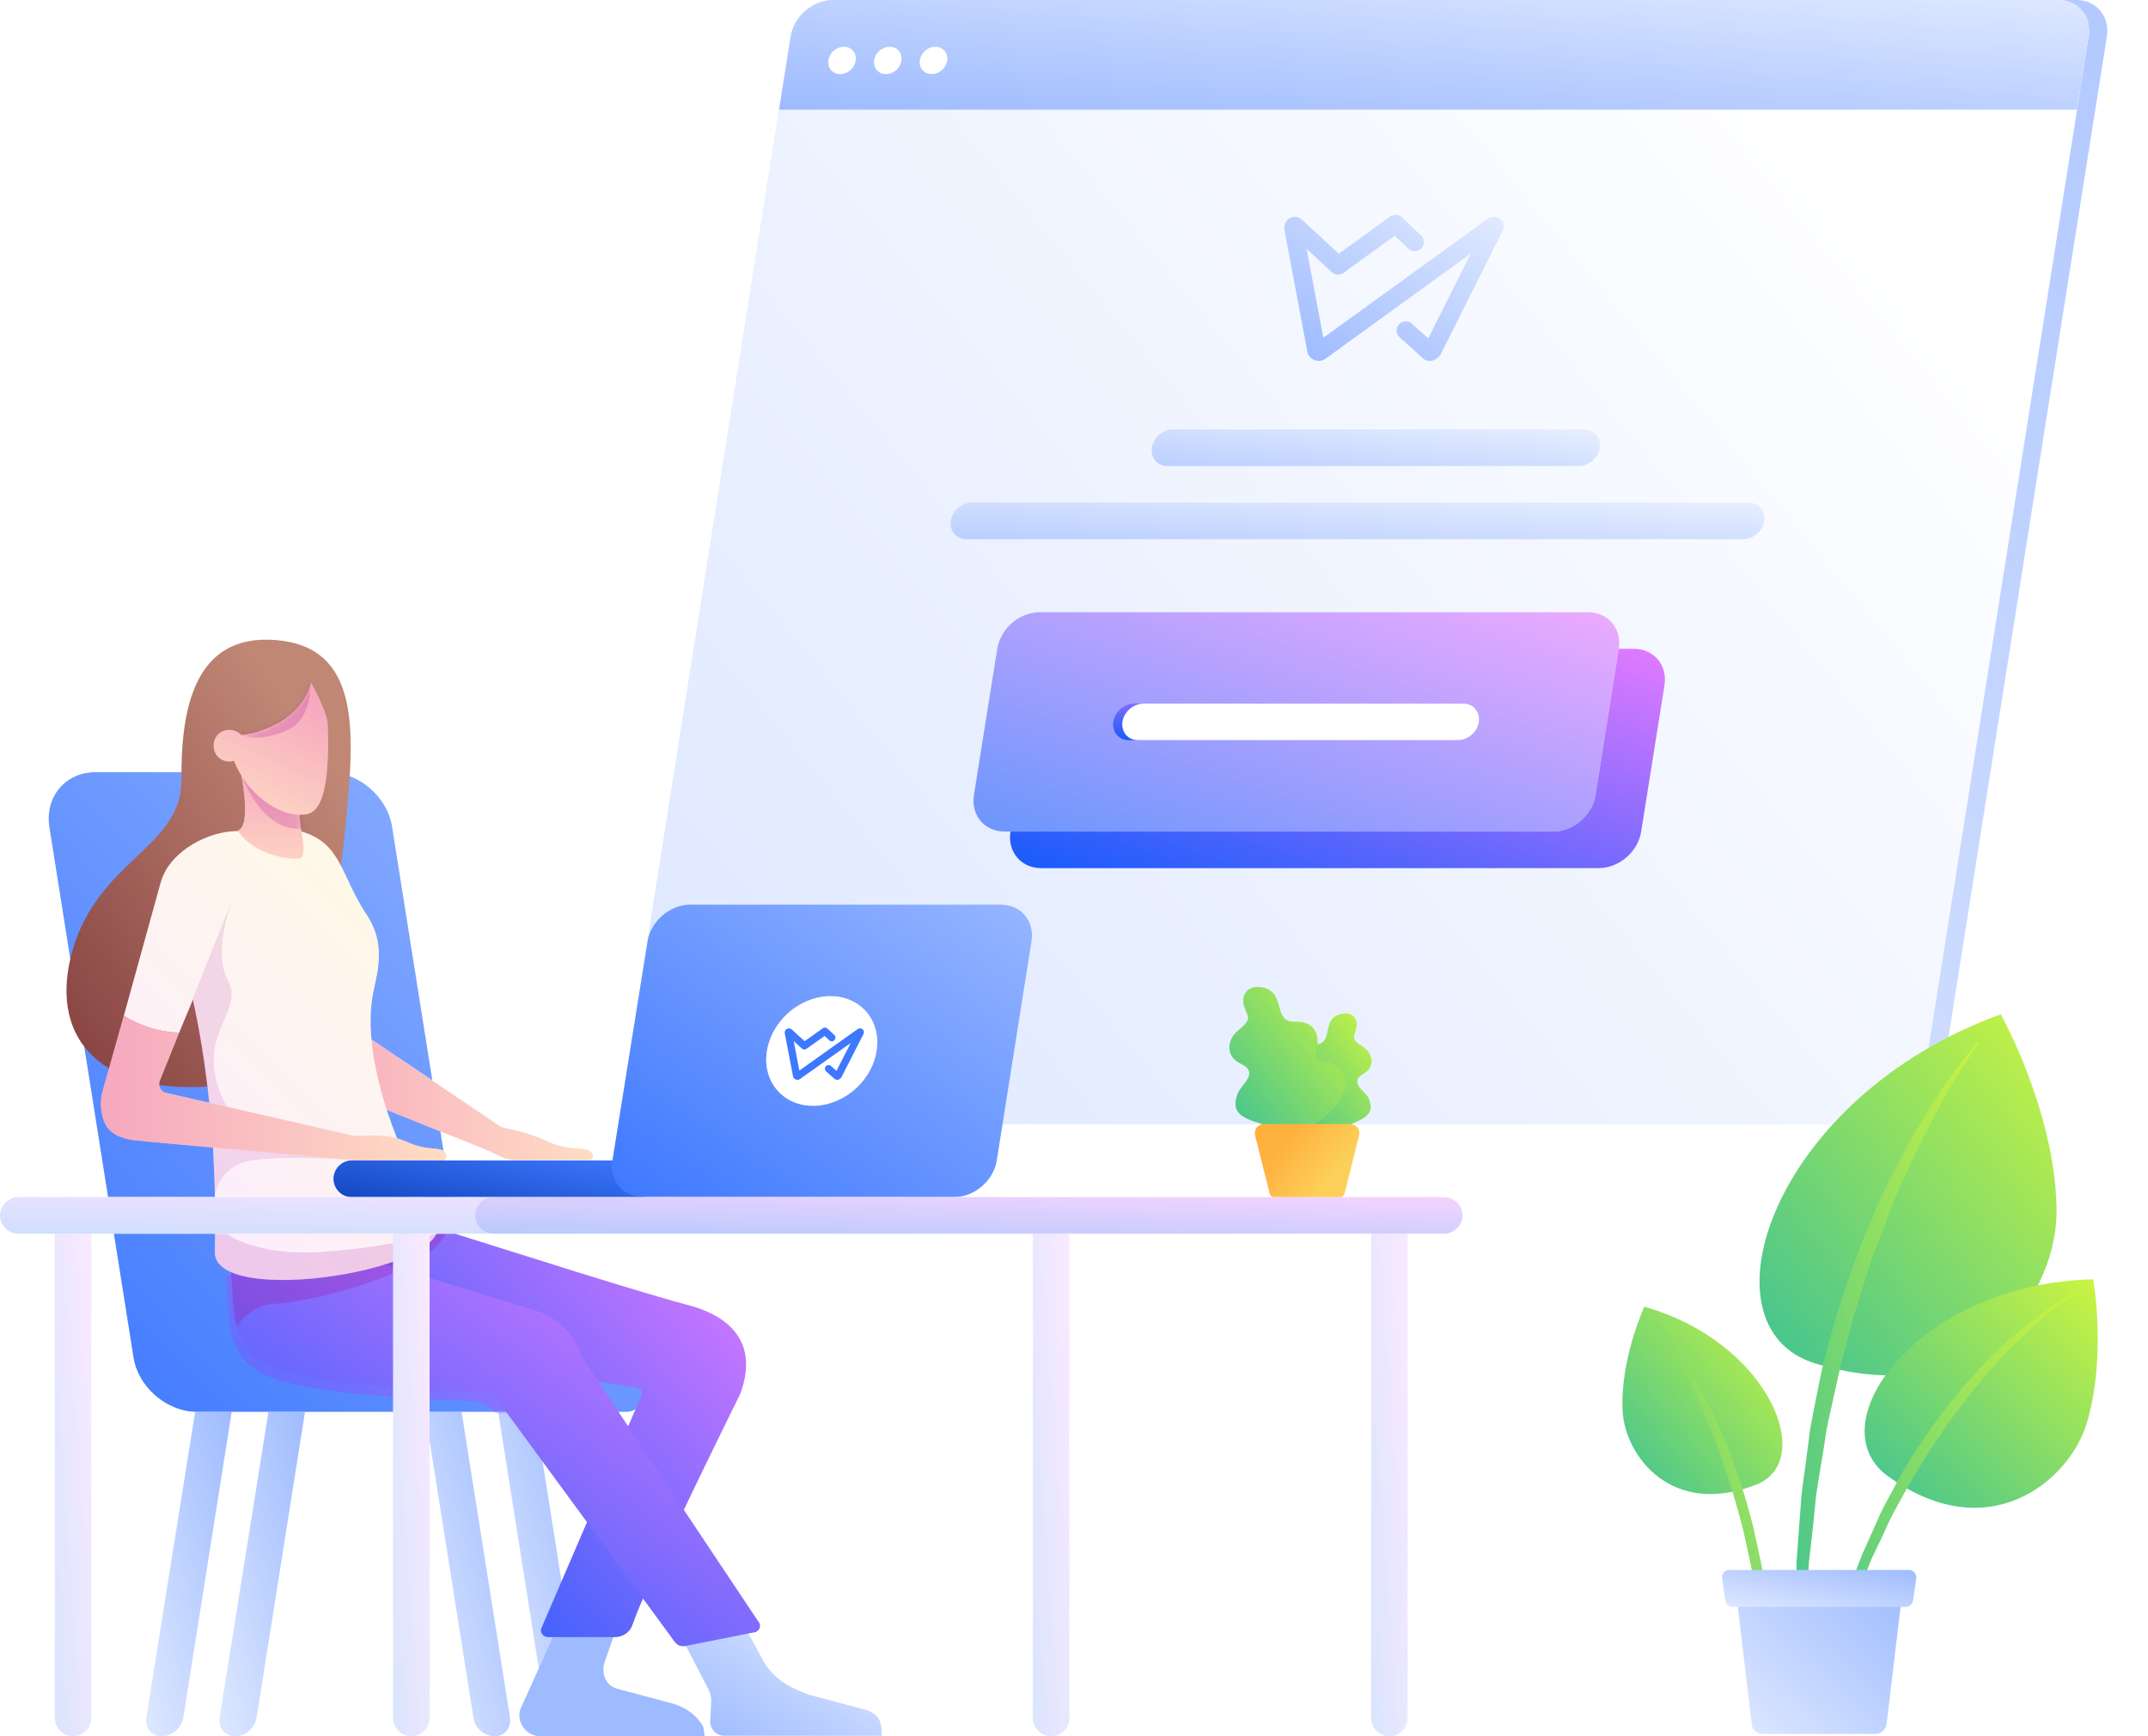 <svg width="470" height="380" viewBox="0 0 470 380" fill="none" xmlns="http://www.w3.org/2000/svg">
<path opacity="0.8" fill-rule="evenodd" clip-rule="evenodd" d="M136.6 238L173 8C173.7 3.6 177.8 0 182.3 0H454.3C458.7 0 461.7 3.6 461 8L424.6 238C423.9 242.4 419.8 246 415.3 246H143.3C138.9 246 135.9 242.4 136.6 238Z" fill="url(#paint0_linear)"/>
<path fill-rule="evenodd" clip-rule="evenodd" d="M136.601 238L173.001 8C173.701 3.6 177.801 0 182.301 0H450.301C454.701 0 457.701 3.6 457.001 8L420.601 238C419.901 242.4 415.801 246 411.301 246H143.301C138.901 246 135.901 242.4 136.601 238Z" fill="white"/>
<path opacity="0.36" fill-rule="evenodd" clip-rule="evenodd" d="M136.601 238L173.001 8C173.701 3.6 177.801 0 182.301 0H450.301C454.701 0 457.701 3.6 457.001 8L420.601 238C419.901 242.4 415.801 246 411.301 246H143.301C138.901 246 135.901 242.4 136.601 238Z" fill="url(#paint1_linear)"/>
<path fill-rule="evenodd" clip-rule="evenodd" d="M170.469 24L173.001 8C173.701 3.6 177.801 0 182.301 0H450.301C454.701 0 457.701 3.6 457.001 8L454.468 24C315.5 24 326.5 24 170.469 24Z" fill="url(#paint2_linear)"/>
<path fill-rule="evenodd" clip-rule="evenodd" d="M186.151 15.285C187.449 14.085 187.65 12.193 186.601 11.057C185.552 9.921 183.649 9.972 182.35 11.171C181.052 12.371 180.851 14.264 181.9 15.4C182.949 16.535 184.852 16.484 186.151 15.285ZM196.151 15.285C197.449 14.085 197.65 12.193 196.601 11.057C195.552 9.921 193.649 9.972 192.35 11.171C191.052 12.371 190.851 14.264 191.9 15.4C192.949 16.535 194.852 16.484 196.151 15.285ZM206.601 11.057C207.65 12.193 207.449 14.085 206.151 15.285C204.852 16.484 202.949 16.535 201.9 15.4C200.851 14.264 201.052 12.371 202.35 11.171C203.649 9.972 205.552 9.921 206.601 11.057Z" fill="white"/>
<g filter="url(#filter0_d)">
<path d="M345.801 182H223.801C219.401 182 216.401 178.4 217.101 174L222.201 142C222.901 137.6 227.001 134 231.501 134H353.501C357.901 134 360.901 137.6 360.201 142L355.101 174C354.401 178.4 350.301 182 345.801 182Z" fill="url(#paint3_linear)"/>
</g>
<path d="M339.801 182H219.801C215.401 182 212.401 178.4 213.101 174L218.201 142C218.901 137.6 223.001 134 227.501 134H347.501C351.901 134 354.901 137.6 354.201 142L349.101 174C348.401 178.4 344.301 182 339.801 182Z" fill="white"/>
<path opacity="0.64" d="M339.801 182H219.801C215.401 182 212.401 178.4 213.101 174L218.201 142C218.901 137.6 223.001 134 227.501 134H347.501C351.901 134 354.901 137.6 354.201 142L349.101 174C348.401 178.4 344.301 182 339.801 182Z" fill="url(#paint4_linear)"/>
<path d="M319.001 162H247.001C244.801 162 243.301 160.2 243.601 158C243.901 155.8 246.001 154 248.201 154H320.201C322.401 154 323.901 155.8 323.601 158C323.301 160.2 321.201 162 319.001 162Z" fill="url(#paint5_linear)"/>
<path d="M319.001 162H249.001C246.801 162 245.301 160.2 245.601 158C245.901 155.8 248.001 154 250.201 154H320.201C322.401 154 323.901 155.8 323.601 158C323.301 160.2 321.201 162 319.001 162Z" fill="white"/>
<path opacity="0.64" d="M381.438 118H211.438C209.238 118 207.738 116.2 208.038 114C208.338 111.8 210.438 110 212.638 110H382.638C384.838 110 386.338 111.8 386.038 114C385.738 116.2 383.638 118 381.438 118Z" fill="url(#paint6_linear)"/>
<path opacity="0.64" d="M345.438 102H255.438C253.238 102 251.738 100.2 252.038 98C252.338 95.8 254.438 94 256.638 94H346.638C348.838 94 350.338 95.8 350.038 98C349.738 100.2 347.638 102 345.438 102Z" fill="url(#paint7_linear)"/>
<path d="M309.554 52.983L305.361 49L292.783 58.104L283.559 49.569C283.28 49.285 283 49.569 283 49.853L288.031 76.598C288.031 76.882 288.59 77.167 288.87 76.882L326.605 49.569C326.884 49.285 327.164 49.569 326.884 49.853L313.467 76.598C313.188 76.882 312.908 77.167 312.629 76.882L307.598 72.33" stroke="url(#paint8_linear)" stroke-width="4" stroke-miterlimit="10" stroke-linecap="round" stroke-linejoin="round"/>
<path d="M124.2 380C126.4 380 127.9 378.2 127.6 376L117 309H109L119.6 376C119.9 378.2 122 380 124.2 380Z" fill="url(#paint9_linear)"/>
<path d="M108.2 380C110.4 380 111.9 378.2 111.6 376L101 309H93L103.6 376C103.9 378.2 106 380 108.2 380Z" fill="url(#paint10_linear)"/>
<path d="M35.4 380C33.2 380 31.7 378.2 32 376L42.7 309H50.7L40.1 376C39.7 378.2 37.6 380 35.4 380Z" fill="url(#paint11_linear)"/>
<path d="M51.438 380C49.238 380 47.738 378.2 48.038 376L58.738 309H66.738L56.138 376C55.738 378.2 53.638 380 51.438 380Z" fill="url(#paint12_linear)"/>
<path d="M154.2 380L153.9 378C152.6 375.5 150 373.5 146.3 372.6L135 369.6C132.2 368.8 131.6 365.8 132.3 363.8L134.9 356.3L122.7 354.5L113.8 374.2C113 377.1 115.2 380 118.3 380H154.2V380Z" fill="#9EBBFF"/>
<path fill-rule="evenodd" clip-rule="evenodd" d="M43.1 309H73H94.1H137C139.2 309 141 307.2 141 305C141 302.8 139.2 301 137 301H104.126C104.377 299.747 104.412 298.401 104.2 297L85.8 181C84.8 174.4 78.5 169 71.9 169H20.9C14.3 169 9.8 174.4 10.8 181L29.2 297C30.2 303.6 36.5 309 43.1 309Z" fill="white"/>
<path fill-rule="evenodd" clip-rule="evenodd" d="M43.1 309H73H94.1H137C139.2 309 141 307.2 141 305C141 302.8 139.2 301 137 301H104.126C104.377 299.747 104.412 298.401 104.2 297L85.8 181C84.8 174.4 78.5 169 71.9 169H20.9C14.3 169 9.8 174.4 10.8 181L29.2 297C30.2 303.6 36.5 309 43.1 309Z" fill="url(#paint13_linear)"/>
<path d="M162 305C156.8 315.6 141.3 347 138.4 355.6C137.9 357.2 136.3 358.3 134.6 358.3H119.9C118.9 358.3 118.2 357.4 118.4 356.5L140.4 305.3C140.7 304.7 140.3 304 139.7 303.8L82 294.3L82.9 280.3L83.8 267.3L84 265C84 265 86.7 265.9 91 267.3C96.9 269.2 105.9 272 115.1 274.9C129.6 279.5 144.7 284.1 149.7 285.4C160 287.9 166 294 162 305Z" fill="url(#paint14_linear)"/>
<path d="M192.9 380C192.9 377.7 193 375.5 189.7 374.3L177 370.9C173.8 369.7 170 368.2 167.3 364L161.8 353.9H146.8L155.1 369.9C155.5 370.8 155.7 371.7 155.6 372.7L155.4 376.6C155.3 378.4 156.7 379.9 158.5 379.9H192.9V380Z" fill="url(#paint15_linear)"/>
<mask id="mask0" mask-type="alpha" maskUnits="userSpaceOnUse" x="45" y="274" width="82" height="36">
<path d="M108 309C68 309 65.931 308.707 57.7 306.3C46 305 41.999 286 47.4 274.3L81.4 276.5L86.4 278L114.5 286.6C119.7 288 123.8 292 125.4 297.1C127 302.2 129.5 309 108 309Z" fill="url(#paint16_linear)"/>
</mask>
<g mask="url(#mask0)">
<g opacity="0.8" filter="url(#filter1_d)">
<path d="M164.8 357.3L149.7 360.3C148.4 360.3 148 360 146.8 358.2L110.3 308.4C108.9 306.1 106.4 304.7 103.7 304.6C94.6 304.3 73.3 303.4 62.7 300.3C55.7 298.3 52.9 294.6 51.8 290.3C50.7 286.2 51 281.6 50.4 277.3L83.4 276.5L88.4 278L116.5 286.6C121.7 288 125.8 292 127.4 297.1L166.2 355.3C166.6 356.3 165.8 357.3 164.8 357.3Z" fill="url(#paint17_linear)"/>
</g>
</g>
<path d="M164.8 357.3L149.7 360.3C148.4 360.3 148 360 146.8 358.2L110.3 308.4C108.9 306.1 106.4 304.7 103.7 304.6C94.6 304.3 73.3 303.4 62.7 300.3C55.7 298.3 52.9 294.6 51.8 290.3C50.7 286.2 51 281.6 50.4 277.3L83.4 276.5L88.4 278L116.5 286.6C121.7 288 125.8 292 127.4 297.1L166.2 355.3C166.6 356.3 165.8 357.3 164.8 357.3Z" fill="url(#paint18_linear)"/>
<path d="M60.5 140.1C78.9 141.7 77.6 160 75.7 179.8C73.9 199.6 67.8 237.3 43.5 237.9C19.2 238.6 10.3 224.6 16.4 206.3C22.6 188 39.8 185.1 39.7 170.6C39.6 156 42.1 138.5 60.5 140.1Z" fill="url(#paint19_linear)"/>
<path d="M63.3 234.4L106.3 251.6C108.3 252.4 110.4 253.9 112.5 253.9H129.3C129.3 253.9 130.3 253.2 129.3 252.1C128.3 250.9 124.5 252 120 249.9C116.9 248.4 113.2 247.5 111.2 247C110.2 246.8 109.3 246.4 108.5 245.8L72.8 221.8L63.3 234.4Z" fill="white"/>
<path opacity="0.48" d="M63.3 234.4L106.3 251.6C108.3 252.4 110.4 253.9 112.5 253.9H129.3C129.3 253.9 130.3 253.2 129.3 252.1C128.3 250.9 124.5 252 120 249.9C116.5 248.2 112.2 247.2 110.5 246.9C110 246.8 109.5 246.6 109.1 246.3L72.8 221.8L63.3 234.4Z" fill="url(#paint20_linear)"/>
<path opacity="0.24" d="M98.001 268.7C95.401 278.5 69.001 284.8 59.701 285.4C55.701 285.6 52.901 288.7 51.801 290.3C50.701 286.2 51.001 281.6 50.401 277.3L98.001 268.7Z" fill="#A40491"/>
<path d="M47.001 274C47.201 265.8 47.001 258.2 46.601 251.2C46.401 247.8 46.101 244.6 45.801 241.5C44.901 232.7 43.601 225.1 42.201 218.8L39.201 226C35.001 225.9 30.801 224.6 27.101 222.3L35.201 193C35.301 192.8 35.301 192.6 35.401 192.4C35.501 192.2 35.601 192 35.601 191.8C35.601 191.8 35.601 191.7 35.701 191.7C37.901 186.2 45.501 181.9 51.901 181.9L66.001 182C74.801 184.6 74.501 191.6 80.301 200.3C81.901 202.7 82.801 205.5 82.901 208.3C83.001 212 82.201 214.5 81.701 217.1C80.301 223.6 81.001 234.3 86.901 249.2C87.501 250.7 88.201 252.3 88.901 254C90.701 258 92.801 262.3 95.401 266.8C101.401 277.8 46.701 286.5 47.001 274Z" fill="white"/>
<path opacity="0.12" d="M47.001 274C47.101 269.7 47.101 265.6 47.001 261.7C46.901 258 46.801 254.5 46.501 251.2C46.301 247.8 46.001 244.6 45.701 241.5C44.801 232.7 43.501 225.1 42.101 218.8L40.301 223.3L39.201 226C35.001 225.9 30.801 224.6 27.101 222.3L35.201 193C35.301 192.8 35.301 192.6 35.401 192.4C35.501 192.2 35.601 192 35.601 191.8C35.601 191.8 35.601 191.7 35.701 191.7C37.901 186.2 45.501 181.9 51.901 181.9L66.001 182C74.801 184.6 74.501 191.6 80.301 200.3C81.901 202.7 82.801 205.5 82.901 208.3C83.001 212 82.201 214.5 81.701 217.1C80.301 223.6 81.001 234.3 86.901 249.2C87.501 250.7 88.201 252.3 88.901 254C90.701 258 92.801 262.3 95.401 266.8C101.401 277.8 46.701 286.5 47.001 274Z" fill="url(#paint21_linear)"/>
<path opacity="0.16" d="M95.4 270C91.1 279.3 46.7 285.3 47.001 274C47.001 272.6 47.1 271.3 47.1 270H49.5C49.5 270 56 275 70.5 274C85 273 95.4 270 95.4 270Z" fill="#A40491"/>
<path fill-rule="evenodd" clip-rule="evenodd" d="M141 254H77C74.8 254 73 255.8 73 258C73 260.2 74.8 262 77 262H141V254Z" fill="url(#paint22_linear)"/>
<path d="M52 181.8C55.9 187.5 64 188.2 65.6 187.9C67.3 187.7 65.8 181.3 65.8 181.3L65 173.3L52.7 169.1C52.7 169.1 55.2 180.9 52 181.8Z" fill="white"/>
<path opacity="0.48" d="M52 181.8C55.9 187.5 64 188.2 65.6 187.9C67.3 187.7 65.8 181.3 65.8 181.3L65 173.3L52.7 169.1C52.7 169.1 55.2 180.9 52 181.8Z" fill="url(#paint23_linear)"/>
<mask id="mask1" mask-type="alpha" maskUnits="userSpaceOnUse" x="52" y="169" width="15" height="19">
<path d="M52 181.8C55.9 187.5 64 188.2 65.6 187.9C67.3 187.7 65.8 181.3 65.8 181.3L65 173.3L52.7 169.1C52.7 169.1 55.2 180.9 52 181.8Z" fill="white"/>
</mask>
<g mask="url(#mask1)">
<path opacity="0.2" d="M52.7 169.1C52.7 169.1 56.7 181.7 65.6 181.4C74.6 181.1 72.9 174.6 72.9 174.6L52.7 169.1Z" fill="#A40491"/>
</g>
<path d="M68.1 149.5C68.1 149.5 71.6 155.8 71.7 158.6C72 168.6 71.4 177.5 67 178.2C60.8 179.1 53.8 173.1 51.3 166.7C51.3 166.6 51.2 166.6 51.2 166.5C51 166.5 50.9 166.6 50.7 166.6C48.8 166.9 47 165.6 46.8 163.7C46.5 161.8 47.8 160 49.7 159.8C50.9 159.6 52 160.1 52.8 160.9C53.2 160.9 65.1 159.6 68.1 149.5Z" fill="white"/>
<path opacity="0.48" d="M68.1 149.5C68.1 149.5 71.6 155.8 71.7 158.6C72 168.6 71.4 177.5 67 178.2C60.8 179.1 53.8 173.1 51.3 166.7C51.3 166.6 51.2 166.6 51.2 166.5C51 166.5 50.9 166.6 50.7 166.6C48.8 166.9 47 165.6 46.8 163.7C46.5 161.8 47.8 160 49.7 159.8C50.9 159.6 52 160.1 52.8 160.9C53.2 160.9 65.1 159.6 68.1 149.5Z" fill="url(#paint24_linear)"/>
<mask id="mask2" mask-type="alpha" maskUnits="userSpaceOnUse" x="46" y="149" width="26" height="30">
<path d="M68.1 149.5C68.1 149.5 71.6 155.8 71.7 158.6C72 168.6 71.4 177.5 67 178.2C60.8 179.1 53.8 173.1 51.3 166.7C51.3 166.6 51.2 166.6 51.2 166.5C51 166.5 50.9 166.6 50.7 166.6C48.8 166.9 47 165.6 46.8 163.7C46.5 161.8 47.8 160 49.7 159.8C50.9 159.6 52 160.1 52.8 160.9C53.2 160.9 65.1 159.6 68.1 149.5Z" fill="white"/>
</mask>
<g mask="url(#mask2)">
<path opacity="0.2" d="M67.8 147.6C67.8 147.6 69.2 157 62.7 159.9C56.2 162.7 52.9 160.8 52.9 160.8C52.9 160.8 53.1 160.4 52.1 159.2C51.1 158 67.8 147.6 67.8 147.6Z" fill="#A40491"/>
</g>
<path fill-rule="evenodd" clip-rule="evenodd" d="M316 270H4C1.8 270 0 268.2 0 266C0 263.8 1.8 262 4 262H316C318.2 262 320 263.8 320 266C320 268.2 318.2 270 316 270Z" fill="white"/>
<path opacity="0.12" d="M78.301 251.1V253.9C78.301 253.9 78.201 253.9 78.101 253.9C76.201 253.8 57.701 252.5 52.701 254.6C48.101 256.5 47.101 260.8 47.001 261.6C46.901 257.9 46.801 254.4 46.501 251.1C46.301 247.7 46.001 244.5 45.701 241.4C44.801 232.6 43.501 225 42.101 218.7L50.701 197.2C50.701 197.2 46.501 208.5 49.901 214.7C52.701 219.6 47.201 224.1 46.801 230.9C46.501 236.6 48.601 240.1 49.701 242.3C51.001 244.8 52.101 245.4 52.101 245.4L78.301 251.1Z" fill="#A40491"/>
<path d="M97.3 252.1C96.3 250.9 93.5 252 89 249.9C88.3 249.6 87.5 249.3 86.8 249.1C83.8 248.3 80.6 248.5 78.9 248.6C78.1 248.7 77.3 248.6 76.6 248.4L36.4 239.2C35.2 239 34.6 237.8 34.9 236.7L39.2 226C35 225.9 30.8 224.6 27.1 222.3L22.4 239C22.2 239.7 22.1 240.4 22.1 241.2C22 242.7 22.3 244.2 22.8 245.5C23.8 248.2 26.8 249.3 29.7 249.6C31.3 249.8 78.2 254 78.2 254H88.7H97.2C97.3 254 98.3 253.3 97.3 252.1Z" fill="white"/>
<path opacity="0.48" d="M97.3 252.1C96.3 250.9 93.5 252 89 249.9C88.3 249.6 87.5 249.3 86.8 249.1C83.8 248.3 80.6 248.5 78.9 248.6C78.1 248.7 77.3 248.6 76.6 248.4L36.4 239.2C35.2 239 34.6 237.8 34.9 236.7L39.2 226C35 225.9 30.8 224.6 27.1 222.3L22.4 239C22.2 239.7 22.1 240.4 22.1 241.2C22 242.7 22.3 244.2 22.8 245.5C23.8 248.2 26.8 249.3 29.7 249.6C31.3 249.8 78.2 254 78.2 254H88.7H97.2C97.3 254 98.3 253.3 97.3 252.1Z" fill="url(#paint25_linear)"/>
<path fill-rule="evenodd" clip-rule="evenodd" d="M90 380C87.8 380 86 378.2 86 376V270H94V376C94 378.2 92.2 380 90 380Z" fill="white"/>
<path opacity="0.16" fill-rule="evenodd" clip-rule="evenodd" d="M90 380C87.8 380 86 378.2 86 376V270H94V376C94 378.2 92.2 380 90 380Z" fill="url(#paint26_linear)"/>
<path opacity="0.16" fill-rule="evenodd" clip-rule="evenodd" d="M230 380C227.8 380 226 378.2 226 376V270H234V376C234 378.2 232.2 380 230 380Z" fill="url(#paint27_linear)"/>
<path opacity="0.16" fill-rule="evenodd" clip-rule="evenodd" d="M16 380C13.8 380 12 378.2 12 376V270H20V376C20 378.2 18.2 380 16 380Z" fill="url(#paint28_linear)"/>
<path fill-rule="evenodd" clip-rule="evenodd" d="M304 380C301.8 380 300 378.2 300 376V270H308V376C308 378.2 306.2 380 304 380Z" fill="white"/>
<path opacity="0.16" fill-rule="evenodd" clip-rule="evenodd" d="M304 380C301.8 380 300 378.2 300 376V270H308V376C308 378.2 306.2 380 304 380Z" fill="url(#paint29_linear)"/>
<path fill-rule="evenodd" clip-rule="evenodd" d="M141 254H77C74.8 254 73 255.8 73 258C73 260.2 74.8 262 77 262H141V254Z" fill="url(#paint30_linear)"/>
<path fill-rule="evenodd" clip-rule="evenodd" d="M140.8 262H208.8C213.2 262 217.4 258.4 218.1 254L225.7 206C226.4 201.6 223.4 198 219 198H151C146.6 198 142.4 201.6 141.7 206L134 254C133.3 258.4 136.3 262 140.8 262Z" fill="url(#paint31_linear)"/>
<path d="M187.341 238.175C192.614 233.303 193.517 225.703 189.357 221.2C185.197 216.698 177.549 216.997 172.276 221.869C167.002 226.741 166.1 234.341 170.26 238.844C174.42 243.347 182.067 243.047 187.341 238.175Z" fill="white"/>
<path d="M182 227.1L180.5 225.7L176 228.9L172.7 225.9C172.6 225.8 172.5 225.9 172.5 226L174.3 235.4C174.3 235.5 174.5 235.6 174.6 235.5L188.1 225.9C188.2 225.8 188.3 225.9 188.2 226L183.4 235.4C183.3 235.5 183.2 235.6 183.1 235.5L181.3 233.9" stroke="#3E78FF" stroke-width="1.6" stroke-miterlimit="10" stroke-linecap="round" stroke-linejoin="round"/>
<path fill-rule="evenodd" clip-rule="evenodd" d="M320 266C320 267.1 319.5 268.1 318.8 268.8C318.1 269.5 317.1 270 316 270H4C1.8 270 0 268.2 0 266C0 264.9 0.5 263.9 1.2 263.2C1.9 262.5 2.9 262 4 262H316C318.2 262 320 263.8 320 266Z" fill="white"/>
<path opacity="0.2" fill-rule="evenodd" clip-rule="evenodd" d="M320 266C320 267.1 319.5 268.1 318.8 268.8C318.1 269.5 317.1 270 316 270H4C1.8 270 0 268.2 0 266C0 264.9 0.5 263.9 1.2 263.2C1.9 262.5 2.9 262 4 262H316C318.2 262 320 263.8 320 266Z" fill="url(#paint32_linear)"/>
<path opacity="0.16" fill-rule="evenodd" clip-rule="evenodd" d="M316 270H108C105.8 270 104 268.2 104 266C104 263.8 105.8 262 108 262H316C318.2 262 320 263.8 320 266C320 268.2 318.2 270 316 270Z" fill="url(#paint33_linear)"/>
<path d="M293.138 222.016C295.938 221.116 297.138 223.216 296.838 224.716C296.438 226.916 295.238 227.216 298.238 229.116C300.438 230.516 300.938 233.516 298.438 234.916C294.938 237.016 298.638 238.616 299.438 240.316C301.138 244.016 298.338 244.916 293.938 246.716C289.438 248.616 286.038 247.716 282.838 244.816C280.538 242.716 279.138 240.316 280.538 238.116C282.538 235.016 285.838 237.116 284.538 234.116C283.738 232.316 283.738 228.916 287.838 228.616C291.938 228.316 289.038 223.216 293.138 222.016Z" fill="url(#paint34_linear)"/>
<path d="M276.338 216.117C272.738 215.417 271.638 218.017 272.138 219.917C272.838 222.617 274.338 222.717 270.938 225.517C268.438 227.517 268.138 231.217 271.338 232.717C275.838 234.817 271.538 237.217 270.738 239.517C269.138 244.217 272.538 244.917 278.138 246.617C283.938 248.317 287.938 246.817 291.438 242.917C294.038 240.017 295.438 236.917 293.438 234.417C290.638 230.817 286.838 233.817 288.038 229.917C288.738 227.617 288.438 223.417 283.338 223.617C278.438 223.817 281.438 217.217 276.338 216.117Z" fill="url(#paint35_linear)"/>
<path d="M274.621 248.485C274.306 247.223 275.26 246 276.562 246H295.438C296.74 246 297.694 247.223 297.379 248.485L294.189 261.243C294.078 261.688 293.678 262 293.219 262H278.781C278.322 262 277.922 261.688 277.811 261.243L274.621 248.485Z" fill="url(#paint36_linear)"/>
<path d="M384.275 324.947C397.615 319.684 386.908 293.631 359.788 286C359.788 286 354.435 297.579 355.049 308.894C355.576 318.543 365.669 332.227 384.275 324.947Z" fill="url(#paint37_linear)"/>
<path d="M362.179 289C364.956 292.147 367.284 295.732 369.524 299.316C370.599 301.152 371.584 302.988 372.569 304.824L374.002 307.621L375.346 310.506C378.928 318.2 381.615 326.155 383.675 334.373C384.123 336.384 384.571 338.482 385.019 340.58L385.646 343.64L386.094 346.787L386.989 352.994C387.169 355.092 385.019 353.257 385.019 353.257L383.944 347.137L383.407 344.077L382.78 341.017C382.332 339.006 381.884 336.996 381.436 334.898C379.376 326.855 376.868 318.899 373.644 311.206C370.509 303.512 366.747 295.994 362 289.087L362.179 289Z" fill="url(#paint38_linear)"/>
<path d="M397.191 298.403C371.244 290.512 387.608 240.204 437.783 222C437.783 222 449.535 242.894 449.987 264.237C450.53 282.441 433.534 309.523 397.191 298.403Z" fill="url(#paint39_linear)"/>
<path d="M433 228.181C432.002 229.537 431.095 230.893 430.279 232.249C429.372 233.605 428.556 234.962 427.649 236.408C426.741 237.764 426.016 239.211 425.2 240.657C424.474 242.104 423.567 243.46 422.932 244.907C421.481 247.8 419.939 250.602 418.578 253.586C417.943 255.032 417.218 256.479 416.492 257.925L414.587 262.356L412.864 266.876L411.141 271.396L409.417 275.917C408.873 277.454 408.42 278.991 407.966 280.528C407.512 282.065 406.968 283.602 406.515 285.139L405.789 287.399C405.517 288.213 405.336 288.936 405.154 289.75L402.705 299.062C401.98 302.226 401.345 305.3 400.619 308.464C400.256 310.001 399.893 311.629 399.621 313.166C399.349 314.793 399.168 316.33 398.896 317.957C398.351 321.122 397.807 324.286 397.354 327.541C397.082 330.705 396.719 333.96 396.356 337.124L395.812 341.916L395.54 346.798L394.905 356.472C394.542 362.981 394.723 369.491 394.361 376H393.998L393.454 366.326L393.181 361.444C393.091 359.817 393 358.189 393 356.562L393.091 346.798V341.916L393.454 337.034L394.179 327.269C394.542 324.015 395.086 320.76 395.449 317.596L396.084 312.713C396.356 311.086 396.719 309.549 396.991 307.922C397.626 304.757 398.261 301.503 398.986 298.338C402.161 285.681 406.424 273.205 411.957 261.361C417.671 249.427 424.293 237.945 432.819 228L433 228.181Z" fill="url(#paint40_linear)"/>
<path d="M412.978 322.999C397.404 311.55 420.009 280.811 458.012 280C458.012 280 461.038 297.127 456.499 311.821C452.494 324.351 434.872 338.954 412.978 322.999Z" fill="url(#paint41_linear)"/>
<path d="M454 283.18C450.146 285.786 446.561 288.751 443.156 291.986L440.646 294.322L438.226 296.838C436.613 298.455 435.09 300.252 433.656 301.959C427.741 309.058 422.542 316.606 417.882 324.603L414.566 330.623C414.028 331.612 413.491 332.69 413.042 333.678L411.608 336.823L410.085 339.968C409.816 340.507 409.547 341.046 409.368 341.496L408.741 343.113C407.934 345.27 407.038 347.426 406.142 349.493C405.156 351.649 404.528 353.806 403.722 356.052L401.481 362.612C400.047 367.015 398.882 371.597 397.269 376L397 375.91C398.075 371.328 398.972 366.745 400.137 362.162L402.108 355.423C402.736 353.177 403.363 350.93 404.259 348.774L406.679 342.215L407.307 340.597C407.486 340.058 407.755 339.519 408.024 338.98L409.458 335.745L410.892 332.51C411.34 331.432 411.877 330.354 412.415 329.365L415.731 323.165C420.392 315.168 425.858 307.53 432.132 300.612C433.745 298.904 435.269 297.197 437.061 295.58L439.66 293.154L442.349 290.907C445.934 287.942 449.788 285.157 453.91 283L454 283.18Z" fill="url(#paint42_linear)"/>
<path d="M410.4 379.5H385.7C384.5 379.5 383.4 378.6 383.3 377.4L379.9 348.8C379.7 347.4 380.9 346.1 382.3 346.1H413.8C415.2 346.1 416.4 347.4 416.2 348.8L412.8 377.4C412.6 378.5 411.6 379.5 410.4 379.5Z" fill="url(#paint43_linear)"/>
<path d="M417 351.7H379.1C378.3 351.7 377.6 351.1 377.5 350.3L376.8 345.4C376.7 344.4 377.4 343.6 378.4 343.6H417.7C418.7 343.6 419.4 344.5 419.3 345.4L418.6 350.3C418.4 351.1 417.8 351.7 417 351.7Z" fill="url(#paint44_linear)"/>
<defs>
<filter id="filter0_d" x="204.999" y="126" width="175.303" height="80" filterUnits="userSpaceOnUse" color-interpolation-filters="sRGB">
<feFlood flood-opacity="0" result="BackgroundImageFix"/>
<feColorMatrix in="SourceAlpha" type="matrix" values="0 0 0 0 0 0 0 0 0 0 0 0 0 0 0 0 0 0 127 0"/>
<feOffset dx="4" dy="8"/>
<feGaussianBlur stdDeviation="8"/>
<feColorMatrix type="matrix" values="0 0 0 0 0.643 0 0 0 0 0.016 0 0 0 0 0.569 0 0 0 0.24 0"/>
<feBlend mode="normal" in2="BackgroundImageFix" result="effect1_dropShadow"/>
<feBlend mode="normal" in="SourceGraphic" in2="effect1_dropShadow" result="shape"/>
</filter>
<filter id="filter1_d" x="43.4" y="272.5" width="127.905" height="95.8" filterUnits="userSpaceOnUse" color-interpolation-filters="sRGB">
<feFlood flood-opacity="0" result="BackgroundImageFix"/>
<feColorMatrix in="SourceAlpha" type="matrix" values="0 0 0 0 0 0 0 0 0 0 0 0 0 0 0 0 0 0 127 0"/>
<feOffset dx="-1" dy="2"/>
<feGaussianBlur stdDeviation="3"/>
<feColorMatrix type="matrix" values="0 0 0 0 0.075 0 0 0 0 0.282 0 0 0 0 0.761 0 0 0 0.64 0"/>
<feBlend mode="multiply" in2="BackgroundImageFix" result="effect1_dropShadow"/>
<feBlend mode="normal" in="SourceGraphic" in2="effect1_dropShadow" result="shape"/>
</filter>
<linearGradient id="paint0_linear" x1="136.499" y1="246" x2="380.779" y2="-69.183" gradientUnits="userSpaceOnUse">
<stop stop-color="#DEE8FF"/>
<stop offset="1" stop-color="#9EBBFF"/>
</linearGradient>
<linearGradient id="paint1_linear" x1="457" y1="97" x2="188.23" y2="318.025" gradientUnits="userSpaceOnUse">
<stop stop-color="white"/>
<stop offset="1" stop-color="#9EBBFF"/>
</linearGradient>
<linearGradient id="paint2_linear" x1="457.102" y1="-1.43051e-06" x2="453.111" y2="47.666" gradientUnits="userSpaceOnUse">
<stop stop-color="#DEE8FF"/>
<stop offset="1" stop-color="#9EBBFF"/>
</linearGradient>
<linearGradient id="paint3_linear" x1="360.302" y1="134" x2="331.39" y2="220.316" gradientUnits="userSpaceOnUse">
<stop stop-color="#E37AFF"/>
<stop offset="1" stop-color="#165BFB"/>
</linearGradient>
<linearGradient id="paint4_linear" x1="354.302" y1="134" x2="325.065" y2="220.068" gradientUnits="userSpaceOnUse">
<stop stop-color="#E37AFF"/>
<stop offset="1" stop-color="#165BFB"/>
</linearGradient>
<linearGradient id="paint5_linear" x1="323.639" y1="154" x2="322.056" y2="169.842" gradientUnits="userSpaceOnUse">
<stop stop-color="#E37AFF"/>
<stop offset="1" stop-color="#165BFB"/>
</linearGradient>
<linearGradient id="paint6_linear" x1="386.076" y1="110" x2="385.359" y2="125.968" gradientUnits="userSpaceOnUse">
<stop stop-color="#DEE8FF"/>
<stop offset="1" stop-color="#9EBBFF"/>
</linearGradient>
<linearGradient id="paint7_linear" x1="350.076" y1="94" x2="348.78" y2="109.894" gradientUnits="userSpaceOnUse">
<stop stop-color="#DEE8FF"/>
<stop offset="1" stop-color="#9EBBFF"/>
</linearGradient>
<linearGradient id="paint8_linear" x1="327" y1="49" x2="301.635" y2="88.859" gradientUnits="userSpaceOnUse">
<stop stop-color="#DEE8FF"/>
<stop offset="1" stop-color="#9EBBFF"/>
</linearGradient>
<linearGradient id="paint9_linear" x1="109" y1="380" x2="144.066" y2="370.999" gradientUnits="userSpaceOnUse">
<stop stop-color="#DEE8FF"/>
<stop offset="1" stop-color="#9EBBFF"/>
</linearGradient>
<linearGradient id="paint10_linear" x1="93" y1="380" x2="128.066" y2="370.999" gradientUnits="userSpaceOnUse">
<stop stop-color="#DEE8FF"/>
<stop offset="1" stop-color="#9EBBFF"/>
</linearGradient>
<linearGradient id="paint11_linear" x1="31.962" y1="380" x2="67.192" y2="370.908" gradientUnits="userSpaceOnUse">
<stop stop-color="#DEE8FF"/>
<stop offset="1" stop-color="#9EBBFF"/>
</linearGradient>
<linearGradient id="paint12_linear" x1="48" y1="380" x2="83.231" y2="370.908" gradientUnits="userSpaceOnUse">
<stop stop-color="#DEE8FF"/>
<stop offset="1" stop-color="#9EBBFF"/>
</linearGradient>
<linearGradient id="paint13_linear" x1="10.661" y1="309" x2="150.304" y2="178.994" gradientUnits="userSpaceOnUse">
<stop stop-color="#3E78FF"/>
<stop offset="1" stop-color="#96B6FF"/>
</linearGradient>
<linearGradient id="paint14_linear" x1="163.25" y1="265" x2="70.835" y2="345.479" gradientUnits="userSpaceOnUse">
<stop stop-color="#E37AFF"/>
<stop offset="1" stop-color="#165BFB"/>
</linearGradient>
<linearGradient id="paint15_linear" x1="180.126" y1="350.714" x2="158.961" y2="384.152" gradientUnits="userSpaceOnUse">
<stop stop-color="#DEE8FF"/>
<stop offset="1" stop-color="#9EBBFF"/>
</linearGradient>
<linearGradient id="paint16_linear" x1="126.412" y1="274.3" x2="101.373" y2="333.024" gradientUnits="userSpaceOnUse">
<stop stop-color="#E37AFF"/>
<stop offset="1" stop-color="#165BFB"/>
</linearGradient>
<linearGradient id="paint17_linear" x1="166.306" y1="276.5" x2="86.728" y2="386.566" gradientUnits="userSpaceOnUse">
<stop stop-color="#E37AFF"/>
<stop offset="1" stop-color="#165BFB"/>
</linearGradient>
<linearGradient id="paint18_linear" x1="166.306" y1="276.5" x2="86.728" y2="386.565" gradientUnits="userSpaceOnUse">
<stop stop-color="#E37AFF"/>
<stop offset="1" stop-color="#165BFB"/>
</linearGradient>
<linearGradient id="paint19_linear" x1="47.272" y1="287" x2="120.032" y2="235.761" gradientUnits="userSpaceOnUse">
<stop stop-color="#843E3E"/>
<stop offset="1" stop-color="#C08775"/>
</linearGradient>
<linearGradient id="paint20_linear" x1="63.296" y1="237.895" x2="129.774" y2="237.895" gradientUnits="userSpaceOnUse">
<stop stop-color="#EB4878"/>
<stop offset="1" stop-color="#FFB782"/>
</linearGradient>
<linearGradient id="paint21_linear" x1="33.623" y1="262.337" x2="91.187" y2="204.774" gradientUnits="userSpaceOnUse">
<stop stop-color="#EA6EF5"/>
<stop offset="1" stop-color="#FFCB3C"/>
</linearGradient>
<linearGradient id="paint22_linear" x1="73" y1="257.981" x2="141" y2="257.981" gradientUnits="userSpaceOnUse">
<stop stop-color="#3E78FF"/>
<stop offset="1" stop-color="#1348C2"/>
</linearGradient>
<linearGradient id="paint23_linear" x1="59.227" y1="193.555" x2="59.227" y2="167.272" gradientUnits="userSpaceOnUse">
<stop stop-color="#FFB782"/>
<stop offset="1" stop-color="#EB4878"/>
</linearGradient>
<linearGradient id="paint24_linear" x1="52.482" y1="181.233" x2="66.386" y2="152.318" gradientUnits="userSpaceOnUse">
<stop stop-color="#FFB782"/>
<stop offset="1" stop-color="#EB4878"/>
</linearGradient>
<linearGradient id="paint25_linear" x1="22.151" y1="238.101" x2="97.776" y2="238.101" gradientUnits="userSpaceOnUse">
<stop stop-color="#EB4878"/>
<stop offset="1" stop-color="#FFB782"/>
</linearGradient>
<linearGradient id="paint26_linear" x1="94" y1="270" x2="78.084" y2="271.158" gradientUnits="userSpaceOnUse">
<stop stop-color="#E37AFF"/>
<stop offset="1" stop-color="#165BFB"/>
</linearGradient>
<linearGradient id="paint27_linear" x1="234" y1="270" x2="218.084" y2="271.158" gradientUnits="userSpaceOnUse">
<stop stop-color="#E37AFF"/>
<stop offset="1" stop-color="#165BFB"/>
</linearGradient>
<linearGradient id="paint28_linear" x1="20" y1="270" x2="4.084" y2="271.158" gradientUnits="userSpaceOnUse">
<stop stop-color="#E37AFF"/>
<stop offset="1" stop-color="#165BFB"/>
</linearGradient>
<linearGradient id="paint29_linear" x1="308" y1="270" x2="292.084" y2="271.158" gradientUnits="userSpaceOnUse">
<stop stop-color="#E37AFF"/>
<stop offset="1" stop-color="#165BFB"/>
</linearGradient>
<linearGradient id="paint30_linear" x1="141" y1="254" x2="137.146" y2="274.224" gradientUnits="userSpaceOnUse">
<stop stop-color="#3E78FF"/>
<stop offset="1" stop-color="#1348C2"/>
</linearGradient>
<linearGradient id="paint31_linear" x1="133.899" y1="262" x2="193.926" y2="175.802" gradientUnits="userSpaceOnUse">
<stop stop-color="#3E78FF"/>
<stop offset="1" stop-color="#96B6FF"/>
</linearGradient>
<linearGradient id="paint32_linear" x1="320" y1="262" x2="319.6" y2="277.99" gradientUnits="userSpaceOnUse">
<stop stop-color="#E37AFF"/>
<stop offset="1" stop-color="#165BFB"/>
</linearGradient>
<linearGradient id="paint33_linear" x1="320" y1="262" x2="319.408" y2="277.978" gradientUnits="userSpaceOnUse">
<stop stop-color="#E37AFF"/>
<stop offset="1" stop-color="#165BFB"/>
</linearGradient>
<linearGradient id="paint34_linear" x1="274.386" y1="254.359" x2="306.339" y2="229.956" gradientUnits="userSpaceOnUse">
<stop stop-color="#19B5A9"/>
<stop offset="1" stop-color="#CBF440"/>
</linearGradient>
<linearGradient id="paint35_linear" x1="261.948" y1="255.333" x2="300.954" y2="224.239" gradientUnits="userSpaceOnUse">
<stop stop-color="#19B5A9"/>
<stop offset="1" stop-color="#CBF440"/>
</linearGradient>
<linearGradient id="paint36_linear" x1="287.708" y1="261.755" x2="278.048" y2="253.91" gradientUnits="userSpaceOnUse">
<stop stop-color="#FCCF58"/>
<stop offset="1" stop-color="#FFB13F"/>
</linearGradient>
<linearGradient id="paint37_linear" x1="345.278" y1="337.506" x2="396.88" y2="294.197" gradientUnits="userSpaceOnUse">
<stop stop-color="#19B5A9"/>
<stop offset="1" stop-color="#CBF440"/>
</linearGradient>
<linearGradient id="paint38_linear" x1="355.056" y1="370.656" x2="410.019" y2="349.872" gradientUnits="userSpaceOnUse">
<stop stop-color="#19B5A9"/>
<stop offset="1" stop-color="#CBF440"/>
</linearGradient>
<linearGradient id="paint39_linear" x1="366.944" y1="321.244" x2="465.674" y2="241.376" gradientUnits="userSpaceOnUse">
<stop stop-color="#19B5A9"/>
<stop offset="1" stop-color="#CBF440"/>
</linearGradient>
<linearGradient id="paint40_linear" x1="381.889" y1="413.925" x2="475.776" y2="388.977" gradientUnits="userSpaceOnUse">
<stop stop-color="#19B5A9"/>
<stop offset="1" stop-color="#CBF440"/>
</linearGradient>
<linearGradient id="paint41_linear" x1="393.833" y1="342.813" x2="457.73" y2="278.734" gradientUnits="userSpaceOnUse">
<stop stop-color="#19B5A9"/>
<stop offset="1" stop-color="#CBF440"/>
</linearGradient>
<linearGradient id="paint42_linear" x1="381.167" y1="399.831" x2="486.246" y2="336.511" gradientUnits="userSpaceOnUse">
<stop stop-color="#19B5A9"/>
<stop offset="1" stop-color="#CBF440"/>
</linearGradient>
<linearGradient id="paint43_linear" x1="379.878" y1="379.5" x2="414.062" y2="343.129" gradientUnits="userSpaceOnUse">
<stop stop-color="#DEE8FF"/>
<stop offset="1" stop-color="#9EBBFF"/>
</linearGradient>
<linearGradient id="paint44_linear" x1="376.791" y1="351.7" x2="379.909" y2="335.696" gradientUnits="userSpaceOnUse">
<stop stop-color="#DEE8FF"/>
<stop offset="1" stop-color="#9EBBFF"/>
</linearGradient>
</defs>
</svg>
